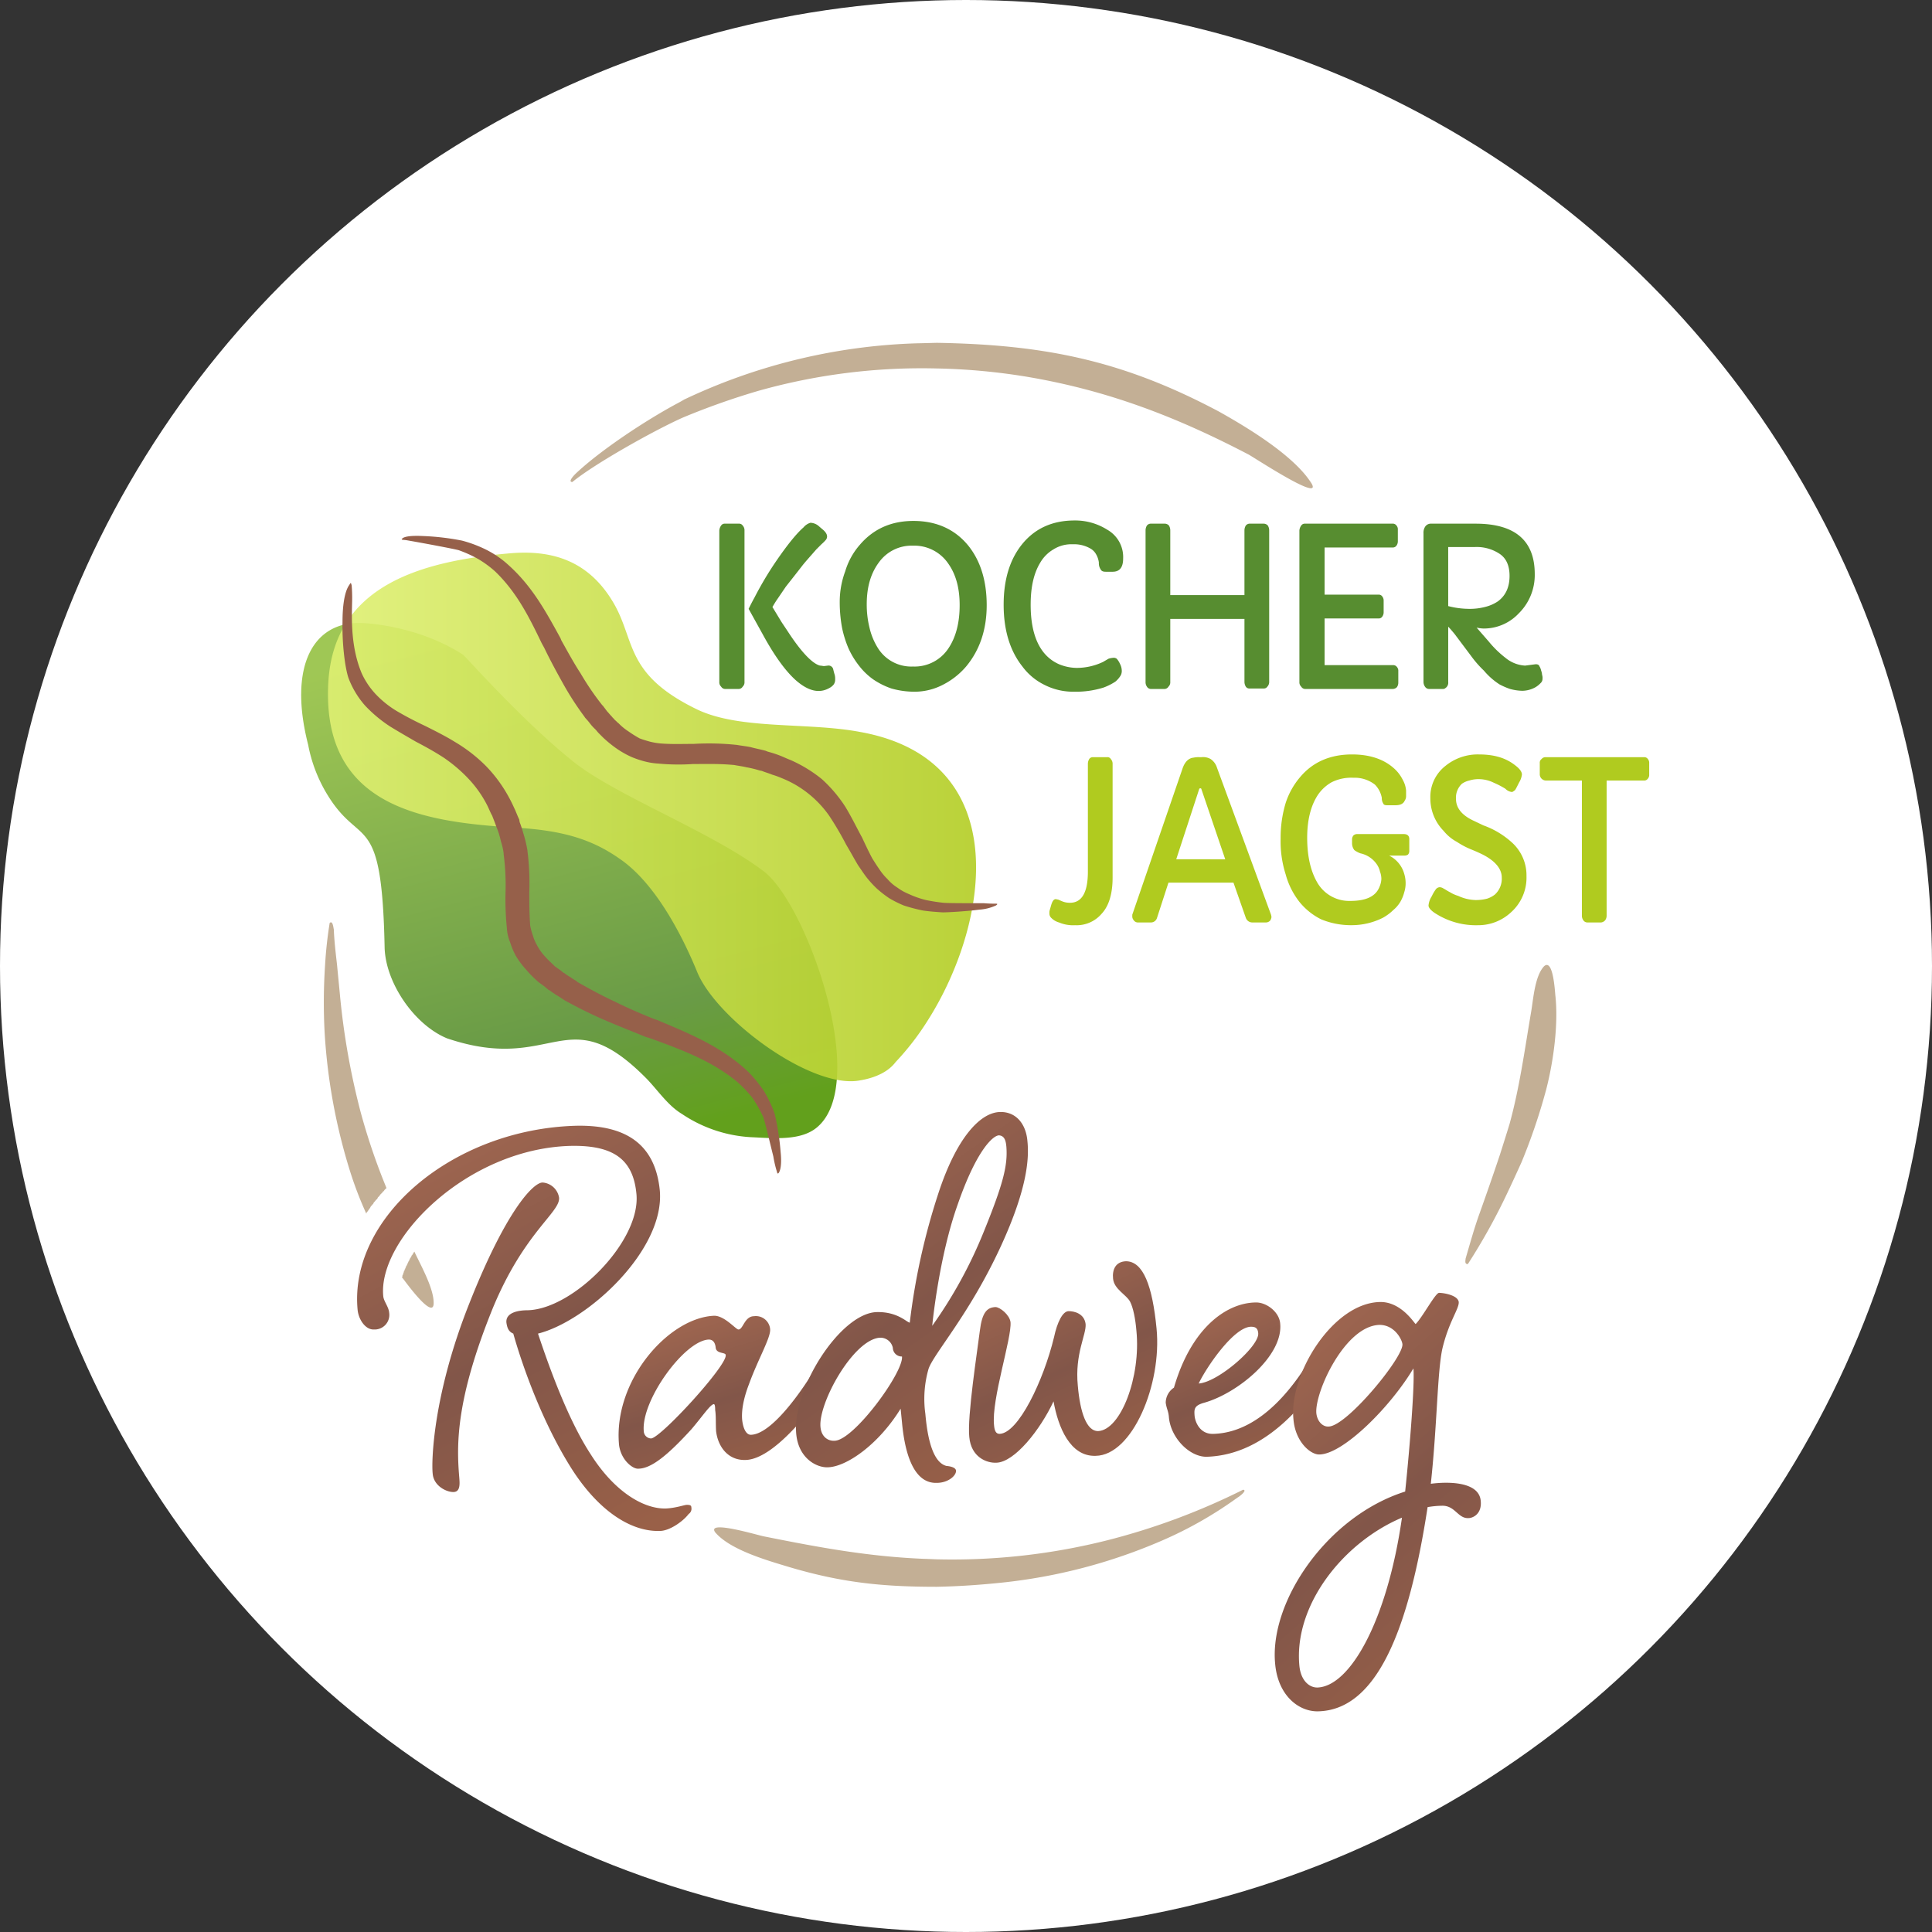 <svg xmlns="http://www.w3.org/2000/svg" xmlns:xlink="http://www.w3.org/1999/xlink" width="603" height="603" viewBox="0 0 603 603">
  <rect x="0" y="0" width="603" height="603" fill="#333333" stroke="none"/>
  <defs>
    <linearGradient id="linear-gradient" x1="0.642" y1="0.985" x2="0.359" y2="0.014" gradientUnits="objectBoundingBox">
      <stop offset="0" stop-color="#519603" stop-opacity="0.902"/>
      <stop offset="0.231" stop-color="#599032" stop-opacity="0.902"/>
      <stop offset="1" stop-color="#95c142" stop-opacity="0.902"/>
    </linearGradient>
    <linearGradient id="linear-gradient-2" x1="1" y1="0.5" x2="0" y2="0.5" gradientUnits="objectBoundingBox">
      <stop offset="0" stop-color="#b0cb1f" stop-opacity="0.902"/>
      <stop offset="1" stop-color="#dff073" stop-opacity="0.902"/>
    </linearGradient>
    <linearGradient id="linear-gradient-3" x1="0.261" x2="0.731" y2="1.051" gradientUnits="objectBoundingBox">
      <stop offset="0" stop-color="#a16750"/>
      <stop offset="0.51" stop-color="#825649"/>
      <stop offset="1" stop-color="#996048"/>
    </linearGradient>
  </defs>
  <g id="logo_weiss-rounded" transform="translate(-3.681 9.136)">
    <circle id="Ellipse_1" data-name="Ellipse 1" cx="301.5" cy="301.5" r="301.5" transform="translate(3.681 -9.136)" fill="#fff"/>
    <path id="Pfad_1" data-name="Pfad 1" d="M814.778,1531.258c.286,10.86,9.146,24.007,19.434,28.294,33.724,11.432,37.154-13,62.447,12.718,3.43,3.573,6.573,8.288,10.86,10.86a42.827,42.827,0,0,0,21.578,7.288c6.859.286,15.576,1.286,20.72-3.144,16.433-14-3.287-69.449-16.576-79.738-16.291-12.432-46.728-23.864-59.875-34.582-16.148-13-33.3-32.581-34.153-33.153-14-9-30.009-9.86-31.867-9.86-14.862-.429-22.721,13.432-16.433,38.011a46.326,46.326,0,0,0,6,15.576C807.348,1500.677,813.921,1487.816,814.778,1531.258Z" transform="translate(-691.051 -1244.624)" fill-rule="evenodd" fill="url(#linear-gradient)"/>
    <path id="Pfad_2" data-name="Pfad 2" d="M1024.438,1435.34a83.177,83.177,0,0,0,9.86-12.718c19.577-30.58,27.437-81.6-20.863-90.312-16.576-3.144-37.725-.572-51.158-7.145-23.15-11.289-18.72-22.006-26.579-34.3-8-12.718-19.577-15.433-32.01-14.29-27.151,2.429-54.588,9.86-56.3,40.3-2.144,39.011,29.723,43.584,58.732,45.3,13.718.857,23.007,3.287,32.01,9.574,10.86,7.288,19.291,23.007,24.436,35.582,6.145,14.719,35.725,36.582,50.729,33.724C1018.436,1440.2,1022.294,1438.2,1024.438,1435.34Z" transform="translate(-741.235 -1112.981)" fill-rule="evenodd" fill="url(#linear-gradient-2)"/>
    <path id="Pfad_3" data-name="Pfad 3" d="M1120.714,1313.009l-.714-.143a35.11,35.11,0,0,0-4.144-1c-1.143-.286-2.429-.429-3.858-.714h-.143c-4.573-.429-8.717-.286-12.718-.286a67.551,67.551,0,0,1-10.717-.143h0a22.074,22.074,0,0,1-4.43-.715,28.663,28.663,0,0,1-4.144-1.429,29.247,29.247,0,0,1-4.716-2.715,37.075,37.075,0,0,1-4-3.287l-1.286-1.286c-.429-.429-.714-.858-1.143-1.286l-.143-.143h0a14.236,14.236,0,0,1-1.429-1.572,21.372,21.372,0,0,0-1.572-1.858l-.286-.429a93.378,93.378,0,0,1-6.716-10.432c-2-3.573-4-7.288-5.716-10.86l-.857-1.572c-3.858-8-7.717-15.862-14.576-22.435a33.241,33.241,0,0,0-5.287-3.858,39.489,39.489,0,0,0-6-2.715c-1.429-.429-13-2.572-16.433-3.144-.857-.143-1.858,0-1.143-.572.857-.715,3.43-.857,6.43-.715a78.477,78.477,0,0,1,12.146,1.429h0a39.876,39.876,0,0,1,7,2.572,30.778,30.778,0,0,1,6.288,4h0c8.145,6.859,12.575,15,17.434,23.864l.286.715c2,3.572,3.858,7,6,10.289a85.882,85.882,0,0,0,6.716,9.86l.286.286,1.286,1.715c.429.429.858,1,1.286,1.429h0l.143.143c.286.429.714.714,1,1.143.429.286.714.714,1.143,1a17.7,17.7,0,0,0,3.144,2.572,35.947,35.947,0,0,0,3.43,2.144c1.143.429,2.144.715,3.144,1a22.473,22.473,0,0,0,3.287.572c3.573.286,7,.143,10.432.143a82.446,82.446,0,0,1,13.147.286h.143c1.572.286,3,.429,4.43.714,1.572.429,3.144.715,4.716,1.143l.714.286a34.452,34.452,0,0,1,3.573,1.143c1.143.429,2.286,1,3.43,1.429a42.971,42.971,0,0,1,9.86,6,43.456,43.456,0,0,1,7.288,8.574h0c2,3.287,3.573,6.573,5.287,9.717,1,2.143,2,4.287,3.144,6.43.715,1.143,1.429,2.286,2.144,3.287a17.7,17.7,0,0,0,2.572,3.144,13.823,13.823,0,0,0,3.144,2.715,16.736,16.736,0,0,0,3.573,2,29.356,29.356,0,0,0,5.287,1.858,54.238,54.238,0,0,0,5.43.857c1.143.143,8.145.143,12.718.143,1.715.143,3.144.143,3.715.143.714,0,.429.286,0,.572a14.626,14.626,0,0,1-5.144,1.286c-4.287.572-10,.857-11.432.857h0c-2.286-.143-4.144-.286-6.145-.572a53.422,53.422,0,0,1-6-1.572h0a34.086,34.086,0,0,1-4.573-2.286,35.32,35.32,0,0,1-3.858-3,32.79,32.79,0,0,1-3.144-3.43c-1-1.286-1.715-2.429-2.715-3.858-1.286-2.143-2.429-4.287-3.715-6.43a98.332,98.332,0,0,0-5.287-9,33.124,33.124,0,0,0-6.431-6.859A32.515,32.515,0,0,0,1127,1315.3a27.8,27.8,0,0,0-3.144-1.143C1122.857,1313.723,1121.714,1313.437,1120.714,1313.009Z" transform="translate(-879.237 -1081.534)" fill="#96604a"/>
    <path id="Pfad_4" data-name="Pfad 4" d="M926.921,1418.785c-.429-1.286-.857-2.286-1.286-3.429-.572-1-1-2.144-1.572-3.287a35.768,35.768,0,0,0-5.716-8.145,47.01,47.01,0,0,0-7.859-6.716c-2.858-1.858-5.716-3.43-8.717-5-2.715-1.572-5.43-3.144-8-4.716h0a42.349,42.349,0,0,1-7.859-6.573,27.92,27.92,0,0,1-5.144-8.574h0c-1.143-3.43-2-10.86-1.858-17.577,0-4.716.572-9.146,2-11.289.572-.857.572-1.143.857,0a47.618,47.618,0,0,1,.143,5c-.143,5.573-.429,14.29,3,22.435a24.217,24.217,0,0,0,4.859,7,30.949,30.949,0,0,0,7,5.287c2.715,1.572,5.287,2.858,8,4.144,3.144,1.572,6.288,3.144,9.288,5a48.326,48.326,0,0,1,9.574,7.431,43.749,43.749,0,0,1,7,9.431c.715,1.286,1.286,2.429,1.858,3.715.572,1.143,1,2.429,1.572,3.573l.143.857c.572,1.429,1,3,1.429,4.43a40.236,40.236,0,0,1,1,4.43h0v.143a80.28,80.28,0,0,1,.572,12.861c0,3.43,0,6.716.286,10.432a20.2,20.2,0,0,0,.857,3.144,13.565,13.565,0,0,0,1.286,3,16.191,16.191,0,0,0,2.429,3.43c1,1.143,2,2,3.144,3.144.429.286,1,.715,1.429,1s.857.714,1.286,1l.286.143h0a11.907,11.907,0,0,0,1.715,1.143c.572.429,1.286.857,2,1.286l.286.286c4,2.286,7.717,4.287,11.718,6.145,4,2,8,3.715,12.289,5.43l.857.286c10.575,4.43,20.292,8.431,28.58,16.291h0a42.67,42.67,0,0,1,4.859,6,39.8,39.8,0,0,1,3.287,7h0a79.344,79.344,0,0,1,1.858,12c.286,2.715.143,5-.429,6.145-.286.572-.572.715-.714,0a35.559,35.559,0,0,1-1.143-4.858c-1.143-4.573-2.572-10.718-3.144-12.29a45,45,0,0,0-3.287-5.859,37.879,37.879,0,0,0-4.716-5c-7.859-6.573-17.148-10-26.865-13.575l-1.858-.572c-4.144-1.715-8.574-3.429-12.861-5.287s-8.574-4-12.432-6.145l-.429-.286c-.714-.429-1.429-1-2.286-1.429-.572-.429-1.286-.857-2-1.429h-.143c-.572-.429-1-.857-1.572-1.286s-1-.714-1.572-1.143a35.208,35.208,0,0,1-4-4,27.436,27.436,0,0,1-3.287-4.43h0a25.431,25.431,0,0,1-1.715-4.144,13.47,13.47,0,0,1-1-4.43h0a88.42,88.42,0,0,1-.429-10.574,74.464,74.464,0,0,0-.572-12.432v-.286a19.688,19.688,0,0,0-.857-3.715A24.319,24.319,0,0,0,926.921,1418.785Z" transform="translate(-768.326 -1169.877)" fill="#96604a"/>
    <path id="Pfad_5" data-name="Pfad 5" d="M1734.724,1255.728l1.143-.143a1.5,1.5,0,0,1,1.715,1.286c.143.572.286,1.143.429,1.572a4.86,4.86,0,0,1,.143,1.429,2.568,2.568,0,0,1-.429,1.572,3.852,3.852,0,0,1-1.143,1c-3.287,2-6.859,1.143-10.86-2.429-3.144-2.858-6.573-7.574-10.146-14.147l-4.43-8c.572-1.143,1.143-2.286,1.858-3.572a106.062,106.062,0,0,1,6.716-11.289c3.43-5,6.288-8.574,8.574-10.575a4.479,4.479,0,0,1,2.144-1.429,4.18,4.18,0,0,1,2.715,1.143l1,.857c1.429,1.143,1.858,2.286,1.143,3.287a13.491,13.491,0,0,1-1.429,1.429l-1.572,1.572c-1.858,2.143-3.43,3.858-4.43,5.144-2.429,3.144-4.144,5.287-5.144,6.573l-2.429,3.573c-.715,1-1.286,2-1.715,2.715l2.858,4.716,2,3c4.287,6.573,7.717,10,10,10.575C1733.867,1255.585,1734.3,1255.728,1734.724,1255.728Zm-32.724-42.3a3,3,0,0,1,.572-1.572,1.3,1.3,0,0,1,1.143-.572h4.43a1.3,1.3,0,0,1,1.143.572,2.149,2.149,0,0,1,.572,1.572v47.3a1.835,1.835,0,0,1-.572,1.429,1.457,1.457,0,0,1-1.143.714h-4.43a1.457,1.457,0,0,1-1.143-.714,1.835,1.835,0,0,1-.572-1.429Z" transform="translate(-1473.813 -1056.977)" fill="#578d30"/>
    <path id="_1" data-name="1" d="M3271.724,1257.3l3.287-.429c.572,0,1,.143,1.143.572a4.266,4.266,0,0,1,.572,1.429,4.168,4.168,0,0,1,.286,1.286,3.179,3.179,0,0,1,.143,1.286,1.745,1.745,0,0,1-.571,1.286,7.6,7.6,0,0,1-1.572,1.286,8.611,8.611,0,0,1-4.144,1.143,15.657,15.657,0,0,1-3.858-.572,22.823,22.823,0,0,1-3.287-1.429,21.8,21.8,0,0,1-4.858-4.287,33.531,33.531,0,0,1-4-4.573l-5.145-6.859c-.715-.858-1.429-1.715-2-2.286v17.291a1.966,1.966,0,0,1-.857,1.858,1.092,1.092,0,0,1-.715.286h-4.43a1.484,1.484,0,0,1-1.143-.572,2.661,2.661,0,0,1-.572-1.572V1216a3.444,3.444,0,0,1,.572-2.143,2.122,2.122,0,0,1,1.857-.857h13.861c12.29,0,18.434,5.287,18.434,15.719a16.816,16.816,0,0,1-5,12.289,14.928,14.928,0,0,1-11,4.716,11.033,11.033,0,0,1-2.144-.286l3.858,4.43a31.48,31.48,0,0,0,5.145,5A10.527,10.527,0,0,0,3271.724,1257.3Zm-24.007-18.577a26.4,26.4,0,0,0,6.288.857,18.893,18.893,0,0,0,5.144-.572,12.56,12.56,0,0,0,4-1.715c2.572-1.858,3.715-4.573,3.715-8,0-3.144-1-5.573-3.287-7a12.9,12.9,0,0,0-7.574-2h-8.288Z" transform="translate(-2792.034 -1058.691)" fill="#578d30"/>
    <path id="_2" data-name="2" d="M1967.715,1246.726a33.535,33.535,0,0,1-2-6.43,44.239,44.239,0,0,1-.714-8.145,27.437,27.437,0,0,1,1.715-9.431,22.215,22.215,0,0,1,4.573-8.288c4.287-5,9.86-7.431,16.719-7.431,7.145,0,12.861,2.572,17.005,7.574,3.858,4.716,5.859,11,5.859,18.72,0,7.574-2.144,14-6.431,19.149a23.516,23.516,0,0,1-7.288,5.716,19.154,19.154,0,0,1-8.717,2.144,26.378,26.378,0,0,1-7.288-1,23.758,23.758,0,0,1-5.716-2.858,20.885,20.885,0,0,1-4.43-4.287A26.182,26.182,0,0,1,1967.715,1246.726Zm5.716-13.718a29.957,29.957,0,0,0,.857,7.288,20.749,20.749,0,0,0,2.572,6.287,12.263,12.263,0,0,0,11,5.859,12.641,12.641,0,0,0,11-5.573c2.429-3.573,3.572-8.145,3.572-13.575,0-5.287-1.143-9.574-3.572-13a12.812,12.812,0,0,0-11-5.573,12.559,12.559,0,0,0-10.575,5.144C1974.717,1223.291,1973.431,1227.578,1973.431,1233.008Z" transform="translate(-1699.231 -1053.548)" fill="#578d30"/>
    <path id="_3" data-name="3" d="M2360.3,1217.861c0,2.858-1.143,4.144-3.287,4.144h-2.144c-.715,0-1.286-.143-1.572-.715a3.445,3.445,0,0,1-.572-2.143,6.834,6.834,0,0,0-.857-2.572,4.646,4.646,0,0,0-1.858-1.858,10.182,10.182,0,0,0-5.43-1.286,10.483,10.483,0,0,0-6,1.572,11.519,11.519,0,0,0-4.144,4.144c-2,3.287-3,7.574-3,13.147,0,9.717,3,16,8.86,18.577a14.806,14.806,0,0,0,5.43,1.143,19.118,19.118,0,0,0,8.288-1.858l1.715-1a6.284,6.284,0,0,1,1.429-.286,1.539,1.539,0,0,1,1.143.286,5.932,5.932,0,0,1,1,1.572,4.8,4.8,0,0,1,.572,2.143,2.872,2.872,0,0,1-.572,1.858,7.488,7.488,0,0,1-1.429,1.572,18,18,0,0,1-3.715,1.858,28.81,28.81,0,0,1-9.146,1.286,19.777,19.777,0,0,1-9.288-2.143,18.887,18.887,0,0,1-6.859-5.716c-3.858-4.859-5.859-11.289-5.859-19.292s2-14.29,5.859-19.005q6-7.288,16.291-7.288a18.7,18.7,0,0,1,10.146,2.858A9.8,9.8,0,0,1,2360.3,1217.861Z" transform="translate(-2006.073 -1052.691)" fill="#578d30"/>
    <path id="_4" data-name="4" d="M2633,1215.143a2.881,2.881,0,0,1,.429-1.572,1.551,1.551,0,0,1,1.286-.572H2639a1.746,1.746,0,0,1,1.286.572,2.881,2.881,0,0,1,.428,1.572v20.149h23.15v-20.149a2.881,2.881,0,0,1,.429-1.572,1.552,1.552,0,0,1,1.286-.572h4.287a1.746,1.746,0,0,1,1.286.572,2.881,2.881,0,0,1,.429,1.572V1262.3a2.149,2.149,0,0,1-.572,1.572,1.3,1.3,0,0,1-1.143.572h-4.43a1.3,1.3,0,0,1-1.143-.572,2.882,2.882,0,0,1-.429-1.572v-19.577h-23.15v19.72a1.835,1.835,0,0,1-.572,1.429,1.457,1.457,0,0,1-1.143.714h-4.43a1.457,1.457,0,0,1-1.143-.714,2.415,2.415,0,0,1-.429-1.429Z" transform="translate(-2271.774 -1058.691)" fill="#578d30"/>
    <path id="_5" data-name="5" d="M2969,1215.143a3,3,0,0,1,.572-1.572,1.3,1.3,0,0,1,1.143-.572h27.294a1.393,1.393,0,0,1,1.286.572,1.746,1.746,0,0,1,.429,1.286v3.715a2.3,2.3,0,0,1-.429,1.286,1.393,1.393,0,0,1-1.286.572h-21.149v14.719h16.862a1.3,1.3,0,0,1,1.143.572,1.994,1.994,0,0,1,.429,1.286v3.715a2.3,2.3,0,0,1-.429,1.286,1.3,1.3,0,0,1-1.143.572h-16.862v14.576h21.292a1.393,1.393,0,0,1,1.286.572,1.746,1.746,0,0,1,.429,1.286v3.573a2.414,2.414,0,0,1-.429,1.429,1.811,1.811,0,0,1-1.286.572h-27.437a1.457,1.457,0,0,1-1.143-.714,1.835,1.835,0,0,1-.572-1.429Z" transform="translate(-2559.76 -1058.691)" fill="#578d30"/>
    <path id="Pfad_6" data-name="Pfad 6" d="M2429.431,1768.442c3.715,0,5.573-3.287,5.573-9.717v-33.581a2.88,2.88,0,0,1,.429-1.572,1.3,1.3,0,0,1,1.143-.572h4.43a1.16,1.16,0,0,1,1.143.572,2.15,2.15,0,0,1,.572,1.572v35.439c0,5-1.143,8.86-3.43,11.289a10.225,10.225,0,0,1-8.288,3.573,11.231,11.231,0,0,1-5-.857,5.435,5.435,0,0,1-2.429-1.429,1.835,1.835,0,0,1-.572-1.429,2.784,2.784,0,0,1,.143-1.143l.286-1c.429-1.572.857-2.286,1.572-2.286a6.193,6.193,0,0,0,.715.143l1,.429A6.193,6.193,0,0,0,2429.431,1768.442Z" transform="translate(-2091.783 -1495.812)" fill="#b0cb1f"/>
    <path id="_1-2" data-name="1" d="M2605.858,1774.587a1.577,1.577,0,0,1-1.429-.714,1.9,1.9,0,0,1-.429-1v-.714l15.719-45.728c.715-2,1.858-3.144,3.429-3.287a6.99,6.99,0,0,1,1.858-.143h.572a4.747,4.747,0,0,1,2.858.572,5.052,5.052,0,0,1,2,2.715l16.862,45.871a6.192,6.192,0,0,1,.143.714,2.28,2.28,0,0,1-.429,1.143,1.81,1.81,0,0,1-1.286.572h-4.287a2.149,2.149,0,0,1-2-1.429l-3.858-11h-20.292l-3.572,11a1.973,1.973,0,0,1-1.858,1.429Zm27.151-19.72L2625.578,1733a.307.307,0,0,0-.286-.286c-.286,0-.429.143-.429.286l-7.145,21.864Z" transform="translate(-2246.918 -1495.812)" fill="#b0cb1f"/>
    <path id="_2-2" data-name="2" d="M2933.859,1763.014a24.15,24.15,0,0,1-4.287-8.574,33.91,33.91,0,0,1-1.572-11.146,37.474,37.474,0,0,1,1.572-11.146,23.713,23.713,0,0,1,4.573-8.145c4-4.716,9.431-7,16.148-7,5.43,0,9.717,1.429,12.861,4.144a11.818,11.818,0,0,1,3,3.858,8.058,8.058,0,0,1,1,3.287V1730a2.413,2.413,0,0,1-.429,1.429c-.429,1-1.429,1.429-2.858,1.429h-2.715c-.572,0-1-.143-1.143-.572a3.045,3.045,0,0,1-.429-1.715,7.936,7.936,0,0,0-2.143-4.144,10.232,10.232,0,0,0-6.716-2.143,13.6,13.6,0,0,0-6.859,1.429,12.737,12.737,0,0,0-4.287,4c-2.143,3.287-3.287,7.717-3.287,13.29s1,10.146,3,13.718a11.491,11.491,0,0,0,10.432,6c5,0,8-1.429,9.146-4.43a6.73,6.73,0,0,0,.572-2.429,6.476,6.476,0,0,0-.429-2.286,6.568,6.568,0,0,0-1-2.286,8.325,8.325,0,0,0-5.144-3.43,7.7,7.7,0,0,1-1.858-1,3.51,3.51,0,0,1-.714-2.144v-1.286a1.9,1.9,0,0,1,.429-1.143,1.746,1.746,0,0,1,1.286-.429h14.433c1.143,0,1.715.572,1.715,1.572v3.715a1.623,1.623,0,0,1-.429,1.143,2.124,2.124,0,0,1-1.286.286h-4.573a9.091,9.091,0,0,1,4.716,5.716,9.907,9.907,0,0,1,.429,2.858,9.219,9.219,0,0,1-.429,2.858,11.96,11.96,0,0,1-1.143,2.858,10.067,10.067,0,0,1-2.287,2.715,15.093,15.093,0,0,1-3.287,2.429,21.64,21.64,0,0,1-9.717,2.286,24.316,24.316,0,0,1-9.574-1.858A20.5,20.5,0,0,1,2933.859,1763.014Z" transform="translate(-2524.619 -1490.67)" fill="#b0cb1f"/>
    <path id="_3-2" data-name="3" d="M3251,1764.157a6.263,6.263,0,0,1,1-2.858,12.549,12.549,0,0,1,1.143-2,1.728,1.728,0,0,1,1.286-.857,2.3,2.3,0,0,1,1.286.429c.572.286,1.143.714,2,1.143a10.722,10.722,0,0,0,2.572,1.143,13.531,13.531,0,0,0,5.287,1.286,13.974,13.974,0,0,0,3.716-.429,7.945,7.945,0,0,0,2.429-1.286,6.686,6.686,0,0,0,2.144-5.287c0-2.715-2-5.144-5.859-7.145q-1.715-.857-3.858-1.715a25.289,25.289,0,0,1-4.287-2.286,13.651,13.651,0,0,1-4.144-3.43,14.476,14.476,0,0,1-4.144-10.289,12.26,12.26,0,0,1,4.716-10,15.944,15.944,0,0,1,10.432-3.573c4.573,0,8.145,1,11,3.144,1.572,1.143,2.429,2.144,2.429,3.144a6.129,6.129,0,0,1-.857,2.429c-.572,1.143-1,2-1.286,2.429-.429.286-.715.572-1,.572a3.243,3.243,0,0,1-2-1,26.253,26.253,0,0,0-3.572-1.858,10.732,10.732,0,0,0-4.43-1.143,9.59,9.59,0,0,0-3.287.429,6.564,6.564,0,0,0-2.286,1,5.94,5.94,0,0,0-1.858,4.716q0,4.287,5.573,6.859l3,1.429a26.341,26.341,0,0,1,9.146,5.573,13.805,13.805,0,0,1,4.287,10.289,14.513,14.513,0,0,1-4.859,11.289,14.974,14.974,0,0,1-10.289,4,23.352,23.352,0,0,1-12.861-3.43C3251.857,1765.872,3251,1764.871,3251,1764.157Z" transform="translate(-2801.462 -1490.67)" fill="#b0cb1f"/>
    <path id="_4-2" data-name="4" d="M3507.147,1730.288h-11.289a1.961,1.961,0,0,1-1.858-1.858v-3.573a1.393,1.393,0,0,1,.572-1.286,1.551,1.551,0,0,1,1.286-.572h30.724a1.3,1.3,0,0,1,1.143.572,1.747,1.747,0,0,1,.429,1.286v3.573a1.747,1.747,0,0,1-.429,1.286,1.393,1.393,0,0,1-1.286.572h-11.575v42.155a2.415,2.415,0,0,1-.429,1.429,1.976,1.976,0,0,1-1.286.714h-4.287a1.5,1.5,0,0,1-1.286-.714,2.415,2.415,0,0,1-.429-1.429Z" transform="translate(-3009.738 -1495.812)" fill="#b0cb1f"/>
    <path id="Pfad_7" data-name="Pfad 7" d="M1005.36,2548.092c-1.429-14.29-10.432-20.435-26.008-20.149-38.583,1-71.021,28.58-68.306,57.446.286,3,2.429,6.288,5.144,6.145a4.554,4.554,0,0,0,4.716-5.145c-.143-2-1.715-3.572-1.858-5.287-1.715-17.719,26.151-46.013,58.446-46.871,13.718-.286,19.577,4.43,20.577,15,1.429,14.719-19.72,36.011-34.01,36.3-2.858,0-6.859.714-6.573,3.858.286,2,.857,2.858,2.143,3.429,3.287,11.575,9.574,28.58,18.291,42.3,8.717,13.575,18.863,19.577,27.437,19.292,3.144,0,7.431-3.144,9-5.287a1.942,1.942,0,0,0,.857-2c0-.714-.429-.857-1.429-.857-.714,0-3.43,1-6.573,1.143-7,.143-16-5.287-23.293-16.719-7.145-10.861-13-27.151-16.576-37.869C982.782,2588.961,1007.075,2566.669,1005.36,2548.092Zm-36.582-2.429c-3,0-11.575,9.146-22.864,37.726-11.432,28.723-11.861,49.586-11.432,53.158.286,3.715,4.144,5.716,6.43,5.716s2-2.715,1.858-4.573c-.857-10.146-1.143-24.15,10.432-52.73,9.86-23.864,21.149-30.009,20.72-34.582A5.63,5.63,0,0,0,968.778,2545.662Z" transform="translate(-795.75 -2185.721)" fill="url(#linear-gradient-3)"/>
    <path id="_1-3" data-name="1" d="M1519.47,2947.287c-.714.143-4.287-4.287-7.574-4.287-14.29.572-31.581,20.292-29.723,40.3.572,4.716,4.287,7.574,6,7.431,4,0,9.146-4.144,16.576-12.29,3.43-4,5.859-7.716,7-7.859.286,0,.429.572.429,1.858.286,1.715.143,4.43.286,6.573.572,4.858,3.715,9.146,9.146,9,8.717-.143,21.006-15.576,28.294-26.865,1.715-2.858,2.286-4,2.144-5.716a2.627,2.627,0,0,0-2.715-2.715c-1.715,0-3.144,2-4.859,5-5.573,9.574-14.862,22.292-21.149,22.435-1.572,0-2.429-2.143-2.715-4.573-.286-3,.429-6.859,2.144-11.289,2.858-7.859,6.859-14.576,6.573-17.148a4.454,4.454,0,0,0-5-4C1521.328,2943.143,1520.9,2947.287,1519.47,2947.287Zm-9.288,3.144c1.429,0,2,1.143,2.143,2.429.143,2.144,3.144,1.429,3.144,2.429.429,3.287-20.292,25.865-23.292,26.008a2.35,2.35,0,0,1-2.286-2.286C1489.033,2969.437,1502.608,2950.717,1510.182,2950.431Z" transform="translate(-1285.282 -2541.475)" fill="url(#linear-gradient-3)"/>
    <path id="_2-3" data-name="2" d="M1904.979,2563.711c-.857,0-3.715-3.43-10.289-3.287-11.289.286-26.436,23.864-25.15,38.011.714,7.717,6.431,10.574,9.86,10.431,5.859-.143,15.862-7.145,22.721-18.291l.429,4.287c.715,7.859,3,19.148,10.86,18.863,3.573,0,6.145-2.286,6-3.858-.143-.857-1.429-1.286-3-1.429-5-1.286-6.145-11.575-6.573-16.29a33.821,33.821,0,0,1,1-14c1.572-4.716,12.861-17.148,22.578-38.3,8.145-17.719,8.86-27.151,8.288-32.724-.429-5.43-3.572-9.288-8.574-9.146-6.145.143-13.575,8-19.291,25.579A207.3,207.3,0,0,0,1904.979,2563.711Zm27.865-58.446c1.858.143,2.143,2,2.286,3.573.429,5.716-.857,11.289-7.145,26.722a141.741,141.741,0,0,1-16,29.151s2-21.292,8-38.011C1925.842,2509.838,1930.986,2505.265,1932.844,2505.265Zm-37.3,63.162a3.951,3.951,0,0,1,4.144,3.144,2.782,2.782,0,0,0,2.858,2.715c.572,4.859-15,26.151-21.006,26.293-2,.143-4.144-1.143-4.43-4.287C1876.4,2588.861,1887.259,2569.141,1895.547,2568.426Z" transform="translate(-1617.346 -2160.042)" fill="url(#linear-gradient-3)"/>
    <path id="_3-3" data-name="3" d="M2255.54,2838.29c-2.572.143-4.144,1.572-4.858,7.431s-4,26.865-3.287,33.153c.572,6.288,5.43,8.146,8.431,8,5.716-.143,13.718-10.289,17.862-19.148,1.429,8,5.144,17.291,13.147,17,11.432-.143,20.72-22.292,19.006-39.726-1.286-13.29-4.144-21.006-9.574-21.006-3.286.143-4.287,2.715-4,5.43.286,3.287,4.144,5,5.288,7.145,1,1.858,1.715,5.573,2,9.146,1.429,14.29-4.859,31.009-12,31.295-3.573,0-5.573-5.859-6.288-14.147-1-10,2.715-16,2.429-19.292-.429-3.287-3.573-4-5.287-4-1.858,0-3.573,3.429-4.573,8.145-3.287,13.575-11.146,30.009-17.005,30.152-1.143,0-1.572-1-1.715-2.715-.857-8,5.573-27.151,5.145-32.152C2259.97,2840.719,2256.969,2838.29,2255.54,2838.29Z" transform="translate(-1941.185 -2439.48)" fill="url(#linear-gradient-3)"/>
    <path id="_4-3" data-name="4" d="M2691.8,2954.983c-4.287.143-5.716-3.858-5.859-5.716-.143-2-.143-3.144,3-4,10.574-3,24.721-14.719,23.721-24.722-.286-3.715-4.43-6.716-7.717-6.573-9,.143-20.006,7.859-25.436,26.579a5.708,5.708,0,0,0-2.572,4.716c.286,2,.857,2.572,1,4.573.572,6.288,6.288,12.29,11.718,12.29,19.434-.572,32.152-18.291,39.44-29.58,1.715-2.858,2.286-4,2.144-5.716a2.627,2.627,0,0,0-2.715-2.715c-1.858,0-3.144,2-5,5C2718.09,2938.692,2707.229,2954.554,2691.8,2954.983Zm11.718-33.438c1.429,0,2.143.429,2.286,2,.429,4-12.432,15.29-18.577,15.719C2689.51,2934.405,2698.084,2921.687,2703.514,2921.544Z" transform="translate(-2309.421 -2516.59)" fill="url(#linear-gradient-3)"/>
    <path id="_5-2" data-name="5" d="M2959.08,2902.717c-.143.286-4.287-7-11.146-6.859-14.719.286-28.437,22.578-27.008,36.583.572,7.145,5.43,11.146,8.145,11,7.431-.143,22.149-14.862,29.294-26.865.429,4.573-1,23.435-2.572,38.44-24.436,7.717-42.441,34.438-40.583,53.73.857,9.86,7.288,15,13.433,14.862,18.005-.428,28.151-24.579,34.153-63.733a28.553,28.553,0,0,1,4.43-.429c4.144-.143,5,4,8.288,3.858,1.429,0,4.287-1.286,3.858-5.43-.572-6-10.146-6-15.576-5.287,2-18.434,2-34.439,3.573-42.012,2-8.574,5.287-12.575,5.144-14.719-.286-2.143-4.716-2.858-6.145-2.858C2965.225,2893,2961.224,2900.574,2959.08,2902.717Zm-30.723,113.462c-2.715,0-5.145-2.429-5.573-6.716-1.858-19.006,13.719-38.583,32.009-46.3C2950.22,2995.173,2938.646,3015.894,2928.357,3016.179ZM2954.936,2909c.429,4-17.291,25.579-23.007,25.722-1.858.143-3.572-1.572-3.858-4.144-.571-6.43,8.86-27.294,19.72-27.58C2952.507,2903,2954.793,2907.576,2954.936,2909Z" transform="translate(-2513.543 -2498.62)" fill="url(#linear-gradient-3)"/>
    <path id="Pfad_8" data-name="Pfad 8" d="M840.019,999.053a129.225,129.225,0,0,0-1.429,13,176.217,176.217,0,0,0-.143,21.292,180.491,180.491,0,0,0,8,43.441,114.684,114.684,0,0,0,5,13h0l.143-.429.143-.143h0l.143-.143.286-.429h0l.286-.429.143-.143h0l.286-.572h0l.429-.429v-.143h.143l.286-.429v-.143l.429-.429h0l.429-.572h.143l.143-.286.143-.143h0v-.143l.143-.143.143-.143.143-.143h0l.143-.143.143-.286.143-.143h0l.143-.143.143-.143.143-.143h0l.143-.143.143-.143v-.143l.286-.143h0l.286-.429.143-.143h0l.143-.143h.143v-.143l.143-.143a197.637,197.637,0,0,1-8.145-24.007,228.731,228.731,0,0,1-6.431-36.868c-.286-3-.572-5.859-.857-8.86-.429-3.715-.857-7.431-1-11C841.163,1000.625,841.02,998.2,840.019,999.053Zm285.084,176.91a210.71,210.71,0,0,1-42.155,15.719,198,198,0,0,1-53.444,6c-.143,0-3.287-.143-3.858-.143-17.577-.714-32.867-3.573-50.015-7-1.715-.286-18.148-5.287-15.29-1.286,4.716,5.573,16.576,8.86,23.15,10.86,16.433,4.859,29.009,6.145,46.014,6.145,6.859-.143,13.29-.572,20.149-1.286a170.014,170.014,0,0,0,50.158-13.147,124.016,124.016,0,0,0,23.578-13.433C1123.532,1178.392,1126.676,1176.106,1125.1,1175.963Zm70.164-70.449a190.584,190.584,0,0,0,12.432-22.435c1.429-3,2.858-6.145,4.287-9.288a184.9,184.9,0,0,0,7.717-22.721c2.286-8.86,3.858-20.435,2.858-29.437-.143-1.429-.714-11.718-3.572-9-2.858,3.144-3.287,10.146-4,14.29-2,11.718-3.573,23.436-6.716,34.868-1,3.287-2,6.43-3,9.574-2,6-4.144,12.146-6.287,18.148-1.715,4.716-3,9.431-4.43,14.29C1194.553,1104.228,1194.124,1105.656,1195.267,1105.514ZM915.756,861.441c7.145-5.859,26.151-16.433,34.582-20.149A228.106,228.106,0,0,1,973.773,833a188.218,188.218,0,0,1,55.731-7,195.372,195.372,0,0,1,28.866,2.715c24.865,4.287,46.014,12.432,68.449,24.15,1.858,1,22.864,14.862,19.72,9.146-5.43-8.86-20.578-17.862-29.009-22.578-29.866-15.862-54.159-20.863-88.026-21.435-.143,0-5.144.143-5.859.143a182.193,182.193,0,0,0-73.022,17.577c-.429.286-2,1.143-2.286,1.286-9.574,5.144-23.721,14.433-31.581,21.864C916.471,859.155,914.184,861.441,915.756,861.441ZM862.6,1109.658c.286.429.572.714.857,1.143.572.714,8.574,11.718,9,7.288.286-4.573-3.858-11.861-6-16.433h0l-.143.143h0v.143h-.143v.143h0v.143h-.143v.143h-.143v.143h0v.143h-.143v.143H865.6v.143h0v.143h-.143v.143h0v.143h-.143v.143h0l-.143.143h0v.143h-.143v.143h0v.143h-.143v.143h0v.143h0l-.143.143h0v.143H864.6v.143h0v.143h-.143v.143h0v.143h-.143v.143h0v.143h-.143v.143h0v.143h0l-.143.143h0v.143h-.143v.143h0v.143h0l-.143.143h0v.143h0l-.143.143h0v.143h0v.143h-.143v.143h0v.143h0l-.143.143h0v.143h0l-.143.143h0v.143h0v.143h0l-.143.143h0v.143h0v.143l-.143.143h0v.143h0v.143h-.143v.143h0v.143h0v.143h0l-.143.143h0v.143Z" transform="translate(-733.44 -720.136)" fill="#c3af95"/>
  </g>
</svg>
